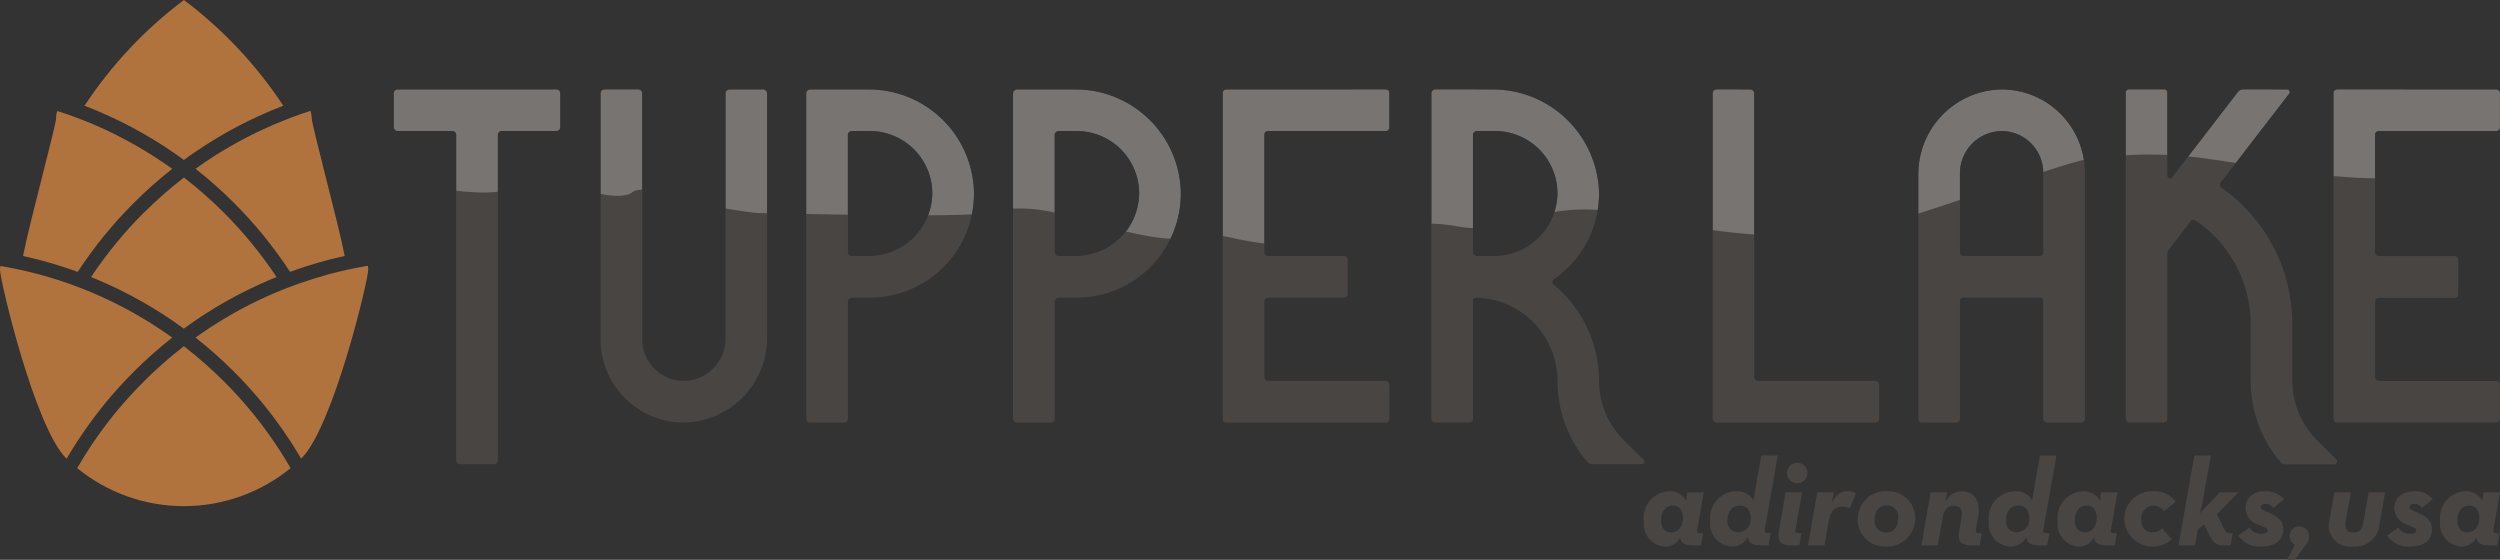 <svg xmlns="http://www.w3.org/2000/svg" xmlns:xlink="http://www.w3.org/1999/xlink" width="209.703" height="46.954" viewBox="0 0 209.703 46.954">
  <rect x="0" y="0" width="209.703" height="46.954" fill="#333333" stroke="none"/>
  <defs>
    <clipPath id="clip-path">
      <path id="Path_85735" data-name="Path 85735" d="M192.061,44.957a.808.808,0,0,0,.439.742l-.659,1.254h.659l.836-1.139a1.392,1.392,0,0,0,.355-.836.812.812,0,0,0-.815-.826.8.8,0,0,0-.816.8M149.778,41.3l-.554,3.167c-.188,1.056.178,1.286,1.182,1.286h.522l.178-1.035h-.314c-.157,0-.219-.073-.188-.261l.554-3.157Zm48.907,0-.439,2.477c-.1.617-.3.889-.826.889s-.773-.293-.648-.993l.418-2.373h-1.38l-.4,2.258a1.776,1.776,0,0,0,1.923,2.289,2.051,2.051,0,0,0,2.268-1.913l.46-2.634Zm-59.35,2.352c0-.752.376-1.244.982-1.244.554,0,.857.408.857,1.035,0,.711-.4,1.212-.983,1.212-.544,0-.857-.376-.857-1m-1.443.063a1.892,1.892,0,0,0,1.746,2.132,1.411,1.411,0,0,0,1.3-.764l.01.052c.073.355.209.617,1.213.617h.523l.178-1.035h-.314c-.157,0-.22-.073-.188-.261l.554-3.157h-1.38l-.094.711A1.506,1.506,0,0,0,140,41.2a2.225,2.225,0,0,0-2.112,2.509m15.753-1.558.178-.857h-1.38l-.783,4.453h1.38l.345-1.976c.178-1.024.6-1.275,1.2-1.275a1.048,1.048,0,0,1,.575.147l.523-1.265a1.25,1.25,0,0,0-.669-.178c-.481,0-.93.188-1.369.951m3.6,1.453c0-.721.387-1.213,1.014-1.213a.955.955,0,0,1,.972,1.066c0,.721-.387,1.213-1.014,1.213a.955.955,0,0,1-.973-1.066m-1.421-.021a2.258,2.258,0,0,0,2.352,2.258,2.34,2.34,0,0,0,2.478-2.373A2.248,2.248,0,0,0,158.3,41.2a2.348,2.348,0,0,0-2.478,2.383m7.338-1.484.167-.8h-1.38l-.784,4.453h1.38l.429-2.415c.116-.637.4-.909.951-.909.491,0,.732.3.627.9l-.2,1.139c-.188,1.056.177,1.286,1.182,1.286h.522l.177-1.035h-.313c-.157,0-.219-.073-.188-.261l.209-1.171c.219-1.254-.366-2.081-1.338-2.081a1.611,1.611,0,0,0-1.443.9M174.04,43.65c0-.752.376-1.244.982-1.244.554,0,.857.408.857,1.035,0,.711-.4,1.212-.982,1.212-.544,0-.857-.376-.857-1m-1.443.063a1.892,1.892,0,0,0,1.746,2.132,1.411,1.411,0,0,0,1.3-.764l.01.052c.073.355.209.617,1.213.617h.522l.178-1.035h-.314c-.157,0-.219-.073-.188-.261l.554-3.157h-1.38l-.094.711a1.506,1.506,0,0,0-1.432-.805,2.225,2.225,0,0,0-2.112,2.509m5.582-.147a2.384,2.384,0,0,0,3.982,1.662l-.794-.909a1.226,1.226,0,0,1-.847.334c-.617,0-.91-.428-.91-1.087a1.043,1.043,0,0,1,1.014-1.16.986.986,0,0,1,.867.481l1.014-.795a2.181,2.181,0,0,0-1.871-.889,2.326,2.326,0,0,0-2.456,2.363m10.181-.931a1.428,1.428,0,0,0,1.014,1.349c.659.3.836.324.836.512,0,.147-.115.272-.533.272a1.081,1.081,0,0,1-.983-.512l-.951.669a2.145,2.145,0,0,0,1.9.92c1.244,0,1.871-.575,1.871-1.4,0-.847-.5-1.139-1.254-1.464-.46-.2-.638-.282-.638-.45s.167-.272.408-.272a.767.767,0,0,1,.659.355l.9-.752a1.993,1.993,0,0,0-1.557-.659c-.962,0-1.673.5-1.673,1.432m12.478,0a1.428,1.428,0,0,0,1.014,1.349c.658.3.836.324.836.512,0,.147-.115.272-.533.272a1.081,1.081,0,0,1-.982-.512l-.951.669a2.146,2.146,0,0,0,1.9.92c1.244,0,1.871-.575,1.871-1.4,0-.847-.5-1.139-1.254-1.464-.46-.2-.638-.282-.638-.45s.167-.272.408-.272a.766.766,0,0,1,.659.355l.9-.752a1.993,1.993,0,0,0-1.558-.659c-.962,0-1.672.5-1.672,1.432m5.289,1.014c0-.752.376-1.244.982-1.244.554,0,.857.408.857,1.035,0,.711-.4,1.212-.982,1.212-.544,0-.857-.376-.857-1m-1.443.063a1.892,1.892,0,0,0,1.746,2.132,1.41,1.41,0,0,0,1.3-.764l.011.052c.073.355.209.617,1.212.617h.523l.178-1.035h-.313c-.157,0-.22-.073-.188-.261L209.7,41.3h-1.38l-.095.711A1.506,1.506,0,0,0,206.8,41.2a2.226,2.226,0,0,0-2.112,2.509M149.9,39.668a.857.857,0,1,0,.847-.847.83.83,0,0,0-.847.847M144.9,43.65c0-.752.4-1.244,1.035-1.244.575,0,.91.408.91,1.035a1.082,1.082,0,0,1-1.035,1.212.884.884,0,0,1-.91-1M147.74,38.2l-.658,3.753a1.587,1.587,0,0,0-1.464-.753,2.244,2.244,0,0,0-2.164,2.509,1.909,1.909,0,0,0,1.8,2.132,1.442,1.442,0,0,0,1.349-.805l.01.073c.052.366.21.638,1.213.638h.522l.178-1.035h-.314c-.157,0-.219-.073-.188-.261l1.1-6.251Zm20.53,5.446c0-.752.4-1.244,1.035-1.244.575,0,.91.408.91,1.035a1.082,1.082,0,0,1-1.035,1.212.884.884,0,0,1-.91-1m2.843-5.446-.658,3.753a1.587,1.587,0,0,0-1.464-.753,2.244,2.244,0,0,0-2.164,2.509,1.91,1.91,0,0,0,1.8,2.132,1.442,1.442,0,0,0,1.348-.805l.01.073c.052.366.21.638,1.213.638h.522l.178-1.035h-.314c-.157,0-.219-.073-.188-.261l1.1-6.251Zm12.952,0-1.328,7.547h1.381l.23-1.307.533-.47.438.888c.3.616.5.889,1.286.889h.5l.178-1.035h-.324c-.167,0-.24-.032-.355-.261l-.648-1.307,1.808-1.85H186.2l-1.683,1.766a8.3,8.3,0,0,0,.25-1.014l.68-3.846ZM12.054,32.012c-.171.171-.34.345-.507.519l-.147.154q-.19.2-.378.4l-.132.143q-.231.253-.456.511l-.162.188c-.1.115-.2.231-.3.347-.066.079-.132.157-.2.236q-.138.167-.273.335-.169.21-.334.423c-.068.087-.135.173-.2.261q-.125.164-.248.329l-.143.193q-.447.608-.866,1.232l-.059.089q-.62.93-1.176,1.895h0a14.154,14.154,0,0,0,17.9,0q-.41-.711-.854-1.4l-.071-.111q-.4-.623-.836-1.232l-.119-.168c-.08-.112-.162-.224-.244-.335l-.167-.225c-.076-.1-.152-.2-.23-.305q-.182-.237-.368-.472l-.192-.239-.255-.312-.191-.229q-.157-.186-.316-.37l-.133-.153q-.224-.256-.452-.506l-.144-.156q-.177-.193-.357-.383l-.148-.154c-.164-.17-.328-.34-.5-.508a35.384,35.384,0,0,0-3.373-2.968,35.384,35.384,0,0,0-3.373,2.968M0,22.635C0,23.517,2.926,35.9,5.584,38.477q.285-.489.587-.969l.014-.021q.146-.234.3-.466l.039-.06q.267-.408.545-.81l.094-.135q.136-.194.274-.386l.151-.207q.2-.28.414-.555c.073-.1.146-.192.22-.286s.151-.194.227-.29c.1-.127.2-.252.3-.378q.117-.143.235-.286.181-.216.363-.429l.176-.2q.224-.256.451-.508l.074-.083q.242-.264.489-.525l.141-.148c.178-.185.358-.37.54-.553a36.263,36.263,0,0,1,3.226-2.864c-.2-.142-.4-.281-.595-.418l-.192-.129c-.137-.093-.275-.186-.413-.277l-.225-.145q-.2-.126-.391-.25l-.232-.144c-.133-.082-.265-.162-.4-.242l-.225-.134q-.212-.124-.425-.245l-.2-.115q-.245-.137-.491-.269l-.141-.076q-.984-.524-2-.983l-.084-.037c-.2-.088-.394-.175-.593-.259l-.113-.048q-.288-.122-.579-.239l-.11-.044q-.3-.12-.608-.234L6.354,24q-1.413-.526-2.872-.928h0a34.57,34.57,0,0,0-3.451-.762A1.736,1.736,0,0,0,0,22.635m27.391.429q-1.094.3-2.163.671l-.056.019q-.315.11-.628.226l-.14.052q-.272.1-.542.209l-.17.067q-.258.1-.513.211L23,24.594c-.173.073-.345.149-.516.225l-.157.07c-.193.087-.385.177-.577.268l-.085.04q-.666.318-1.319.666l-.161.087q-.238.127-.473.259l-.216.123q-.207.118-.412.238l-.235.139c-.13.078-.261.157-.39.237-.08.049-.159.1-.238.148-.13.081-.259.163-.387.246l-.229.148q-.207.137-.412.276L17,27.895c-.2.137-.4.276-.6.418a36.263,36.263,0,0,1,3.226,2.864c.182.183.362.367.54.553l.141.148q.248.261.49.526l.073.081c.153.168.3.338.452.509l.176.2q.183.213.364.429c.079.1.157.191.235.286.1.126.2.251.3.378l.227.289.22.287q.21.275.413.554c.051.069.1.138.151.208q.138.191.274.385l.094.136q.277.4.544.808l.04.061c.1.154.2.309.3.465l.014.023q.3.479.586.967c2.658-2.573,5.626-14.945,5.626-15.842a1.759,1.759,0,0,0-.033-.334,34.547,34.547,0,0,0-3.469.763m-15.338-5.2a35.127,35.127,0,0,0-4.408,5.383c.185.075.369.149.553.226a35.8,35.8,0,0,1,7.227,4.1,35.791,35.791,0,0,1,7.227-4.1c.184-.078.369-.151.554-.226A35.13,35.13,0,0,0,18.8,17.859a35.25,35.25,0,0,0-3.373-2.968,35.18,35.18,0,0,0-3.372,2.968M4.709,9.879c0,.645-2.184,8.572-2.776,11.595.116.025.231.052.346.079l.333.077.345.085.353.09.314.083q.313.085.625.175l.2.061c.161.048.321.1.481.147l.246.078q.232.074.461.151l.216.073q.333.114.666.234a35.961,35.961,0,0,1,4.7-5.782,36.351,36.351,0,0,1,3.226-2.865c-.223-.16-.448-.316-.674-.471l-.185-.125q-.278-.188-.561-.37l-.137-.088q-.352-.226-.709-.441c-.032-.02-.066-.039-.1-.059q-.319-.191-.641-.376l-.134-.077q-.75-.424-1.517-.81L9.713,11.3q-.379-.189-.763-.369l-.016-.008q-.41-.191-.824-.372A34.243,34.243,0,0,0,4.8,9.31a1.753,1.753,0,0,0-.1.569m18.033.675h0a34.405,34.405,0,0,0-3.2,1.6l-.1.056q-.369.211-.734.43l-.007,0q-.366.222-.726.452l-.148.1c-.185.119-.37.242-.553.365-.062.042-.124.083-.186.126q-.341.232-.677.473a36.429,36.429,0,0,1,3.226,2.865,36.013,36.013,0,0,1,4.7,5.782q.332-.122.666-.234l.216-.073.461-.151.246-.078c.16-.05.32-.1.481-.146l.2-.061q.312-.09.624-.175l.315-.083.352-.09.345-.084.333-.078c.115-.027.23-.054.346-.079-.592-3.023-2.776-10.95-2.776-11.595a1.772,1.772,0,0,0-.095-.57,34.268,34.268,0,0,0-3.308,1.245M164.4,21.212V14.569a3.549,3.549,0,0,1,3.366-3.576,3.494,3.494,0,0,1,3.622,3.492v6.727a.261.261,0,0,1-.261.261h-6.466a.261.261,0,0,1-.261-.261m-3.494-6.591V35.149a.3.3,0,0,0,.3.3H164.1a.3.3,0,0,0,.3-.3V25.228a.261.261,0,0,1,.261-.261h6.466a.261.261,0,0,1,.261.261v9.921a.3.3,0,0,0,.3.3h2.894a.3.3,0,0,0,.3-.3V14.382h0A6.987,6.987,0,0,0,167.995,7.5H167.9a7.108,7.108,0,0,0-6.992,7.124M41.76,7.5H33.345a.321.321,0,0,0-.321.321V10.67a.321.321,0,0,0,.321.321h4.6a.32.32,0,0,1,.32.32v27.31a.321.321,0,0,0,.321.321h2.853a.321.321,0,0,0,.321-.321V11.311a.32.32,0,0,1,.32-.32h4.6A.321.321,0,0,0,47,10.67V7.817a.321.321,0,0,0-.321-.321Zm19.423,0a.328.328,0,0,0-.328.328V28.377a3.549,3.549,0,0,1-3.367,3.576,3.494,3.494,0,0,1-3.621-3.492V7.824a.327.327,0,0,0-.327-.328H50.7a.327.327,0,0,0-.327.328v20.74l0,0a6.987,6.987,0,0,0,6.887,6.882,7.105,7.105,0,0,0,7.086-7.124V7.824a.328.328,0,0,0-.328-.328Zm9.936,13.666V11.315a.325.325,0,0,1,.325-.324h1.519A5.241,5.241,0,0,1,78.2,16.379a5.312,5.312,0,0,1-5.348,5.094H71.428a.31.31,0,0,1-.31-.31m0-13.666H67.949a.325.325,0,0,0-.325.325V35.138a.31.31,0,0,0,.31.31h2.873a.31.31,0,0,0,.31-.31V25.277a.31.31,0,0,1,.31-.31h1.534A8.735,8.735,0,0,0,81.7,16.082,8.828,8.828,0,0,0,72.818,7.5ZM88.466,21.126V11.338a.347.347,0,0,1,.347-.347h1.5a5.241,5.241,0,0,1,5.239,5.388A5.312,5.312,0,0,1,90.2,21.473H88.814a.347.347,0,0,1-.347-.347m0-13.629H85.32a.348.348,0,0,0-.348.348V35.1a.347.347,0,0,0,.348.347h2.8a.347.347,0,0,0,.347-.347V25.313a.347.347,0,0,1,.347-.347h1.5a8.735,8.735,0,0,0,8.734-8.885A8.828,8.828,0,0,0,90.167,7.5Zm17.591,0h-3.212a.282.282,0,0,0-.282.283V35.166a.282.282,0,0,0,.282.283h13.411a.283.283,0,0,0,.283-.283V32.237a.283.283,0,0,0-.283-.283H106.34a.282.282,0,0,1-.283-.282V25.249a.283.283,0,0,1,.283-.283h6.423a.282.282,0,0,0,.282-.283V21.755a.282.282,0,0,0-.282-.283H106.34a.283.283,0,0,1-.283-.283V11.273a.282.282,0,0,1,.283-.282h9.917a.283.283,0,0,0,.283-.283V7.779a.283.283,0,0,0-.283-.283Zm17.495,13.63v-9.8a.337.337,0,0,1,.336-.337H125.4a5.24,5.24,0,0,1,5.239,5.388,5.312,5.312,0,0,1-5.348,5.094H123.9a.346.346,0,0,1-.346-.347m0-13.63H120.4a.338.338,0,0,0-.337.337v27.3a.312.312,0,0,0,.313.312h2.869a.313.313,0,0,0,.313-.312V25.194a.224.224,0,0,1,.229-.224l.1,0a6.988,6.988,0,0,1,6.757,6.984,10.434,10.434,0,0,0,2.51,6.8.526.526,0,0,0,.4.182h4.171a.214.214,0,0,0,.15-.365L136.392,37.1a6.965,6.965,0,0,1-2.261-5.144,10.457,10.457,0,0,0-3.819-8.089.27.27,0,0,1,.018-.43,8.722,8.722,0,0,0,3.8-7.361A8.917,8.917,0,0,0,125.252,7.5Zm20.432,0a.328.328,0,0,0-.328.328v27.3a.328.328,0,0,0,.328.328H157.3a.328.328,0,0,0,.328-.328V32.283a.328.328,0,0,0-.328-.328h-9.826a.328.328,0,0,1-.328-.328V7.825a.329.329,0,0,0-.328-.328Zm44.158,0a.527.527,0,0,0-.417.206L182.2,14.868a.222.222,0,0,1-.4-.136V7.744a.248.248,0,0,0-.248-.248h-3a.247.247,0,0,0-.247.248v27.4a.3.3,0,0,0,.3.3H181.5a.3.3,0,0,0,.3-.3V21.28a.51.51,0,0,1,.106-.313l1.865-2.417a.285.285,0,0,1,.383-.065,10.467,10.467,0,0,1,4.633,8.7v4.774a10.434,10.434,0,0,0,2.52,6.815.5.5,0,0,0,.38.173H195.8a.241.241,0,0,0,.17-.411l-1.485-1.485a6.968,6.968,0,0,1-2.2-5.093V27.181a13.951,13.951,0,0,0-5.938-11.428.313.313,0,0,1-.07-.448l5.744-7.446a.225.225,0,0,0-.178-.362Zm11.078,0h-3.19a.3.3,0,0,0-.3.3V35.145a.3.3,0,0,0,.3.3H209.4a.3.3,0,0,0,.3-.3V32.259a.3.3,0,0,0-.3-.3h-9.874a.3.3,0,0,1-.3-.3v-6.38a.3.3,0,0,1,.3-.3H205.9a.3.3,0,0,0,.3-.3V21.777a.3.3,0,0,0-.3-.3h-6.379a.3.3,0,0,1-.3-.3V11.295a.3.3,0,0,1,.3-.3H209.4a.3.3,0,0,0,.3-.3V7.8a.3.3,0,0,0-.3-.3ZM15.426,0A35.574,35.574,0,0,0,7.087,8.87h0c.163.063.326.126.489.191.208.083.416.167.622.254a35.827,35.827,0,0,1,7.227,4.1,35.814,35.814,0,0,1,7.227-4.1q.31-.131.623-.255c.162-.065.325-.128.488-.191A35.581,35.581,0,0,0,15.426,0Z" fill="none"/>
    </clipPath>
    <clipPath id="clip-path-2">
      <rect id="Rectangle_148136" data-name="Rectangle 148136" width="208.365" height="32.321" fill="none"/>
    </clipPath>
  </defs>
  <g id="Horizontal_Full_Color" data-name="Horizontal Full Color" transform="translate(104.852 23.477)">
    <g id="Group_163310" data-name="Group 163310" transform="translate(-104.851 -23.477)">
      <g id="Group_163309" data-name="Group 163309" clip-path="url(#clip-path)">
        <g id="Group_163308" data-name="Group 163308" transform="translate(-12.44 -11.642)">
          <rect id="Rectangle_148135" data-name="Rectangle 148135" width="186.983" height="49.314" transform="translate(44.322 15.005)" fill="#494543"/>
          <g id="Group_163307" data-name="Group 163307" transform="translate(35.112)" opacity="0.25">
            <g id="Group_163306" data-name="Group 163306">
              <g id="Group_163305" data-name="Group 163305" clip-path="url(#clip-path-2)">
                <path id="Path_85734" data-name="Path 85734" d="M292.6-36.58c-9.11-2.1-18.853-2.026-28.209-2.037-18.934-.021-37.882-.671-56.775-1.754q-14.082-.807-28.122-2.087c-9.029-.839-18.15-1.671-27.079-3.127-7.5-1.224-15.086-2.444-22.749-2.381A44.683,44.683,0,0,0,118.417-46.6,27.2,27.2,0,0,0,109.3-42.14c-5.492,4.033-9.739,9.274-13.423,14.6Q94.6-25.69,93.411-23.8c.355.092.7.183,1.021.274,7.012,1.948,16.653,4.245,19.123,2.992s4.581-1.426,5.817-.348,3.819,1.2,4.382.7,2.634-.136,3.107.278a7.884,7.884,0,0,0,3.028.827c.558,0,3.665.626,4.621.626s16.972.417,18.646,0a12.6,12.6,0,0,1,6.852.185c3.028.858,8.127,2.25,9.482,1.9a10.223,10.223,0,0,1,4.861.055c2.072.433,7.012,1.238,11.075,0s4.542-1.447,7.172-1.1a10.949,10.949,0,0,0,5.976-.417c1.753-.7,5.02-1.531,10.04-.278s12.908,2.157,17.689,1.183,16.1-5.289,19.2-5.984a33.8,33.8,0,0,1,10.6-.07c3.266.417,12.43,2.227,17.051,1.392s3.346-.9,5.179-1.6,3.825-.7,6.613-.348,10.358,1.81,12.032,2.157c.9.187,1.767-5.53,4.8-12.325A67.743,67.743,0,0,0,292.6-36.58" transform="translate(-93.411 47.968)" fill="#fff"/>
              </g>
            </g>
          </g>
          <rect id="Rectangle_148137" data-name="Rectangle 148137" width="45.222" height="62.62" transform="translate(0 5.582)" fill="#b0733e"/>
        </g>
      </g>
    </g>
  </g>
</svg>
